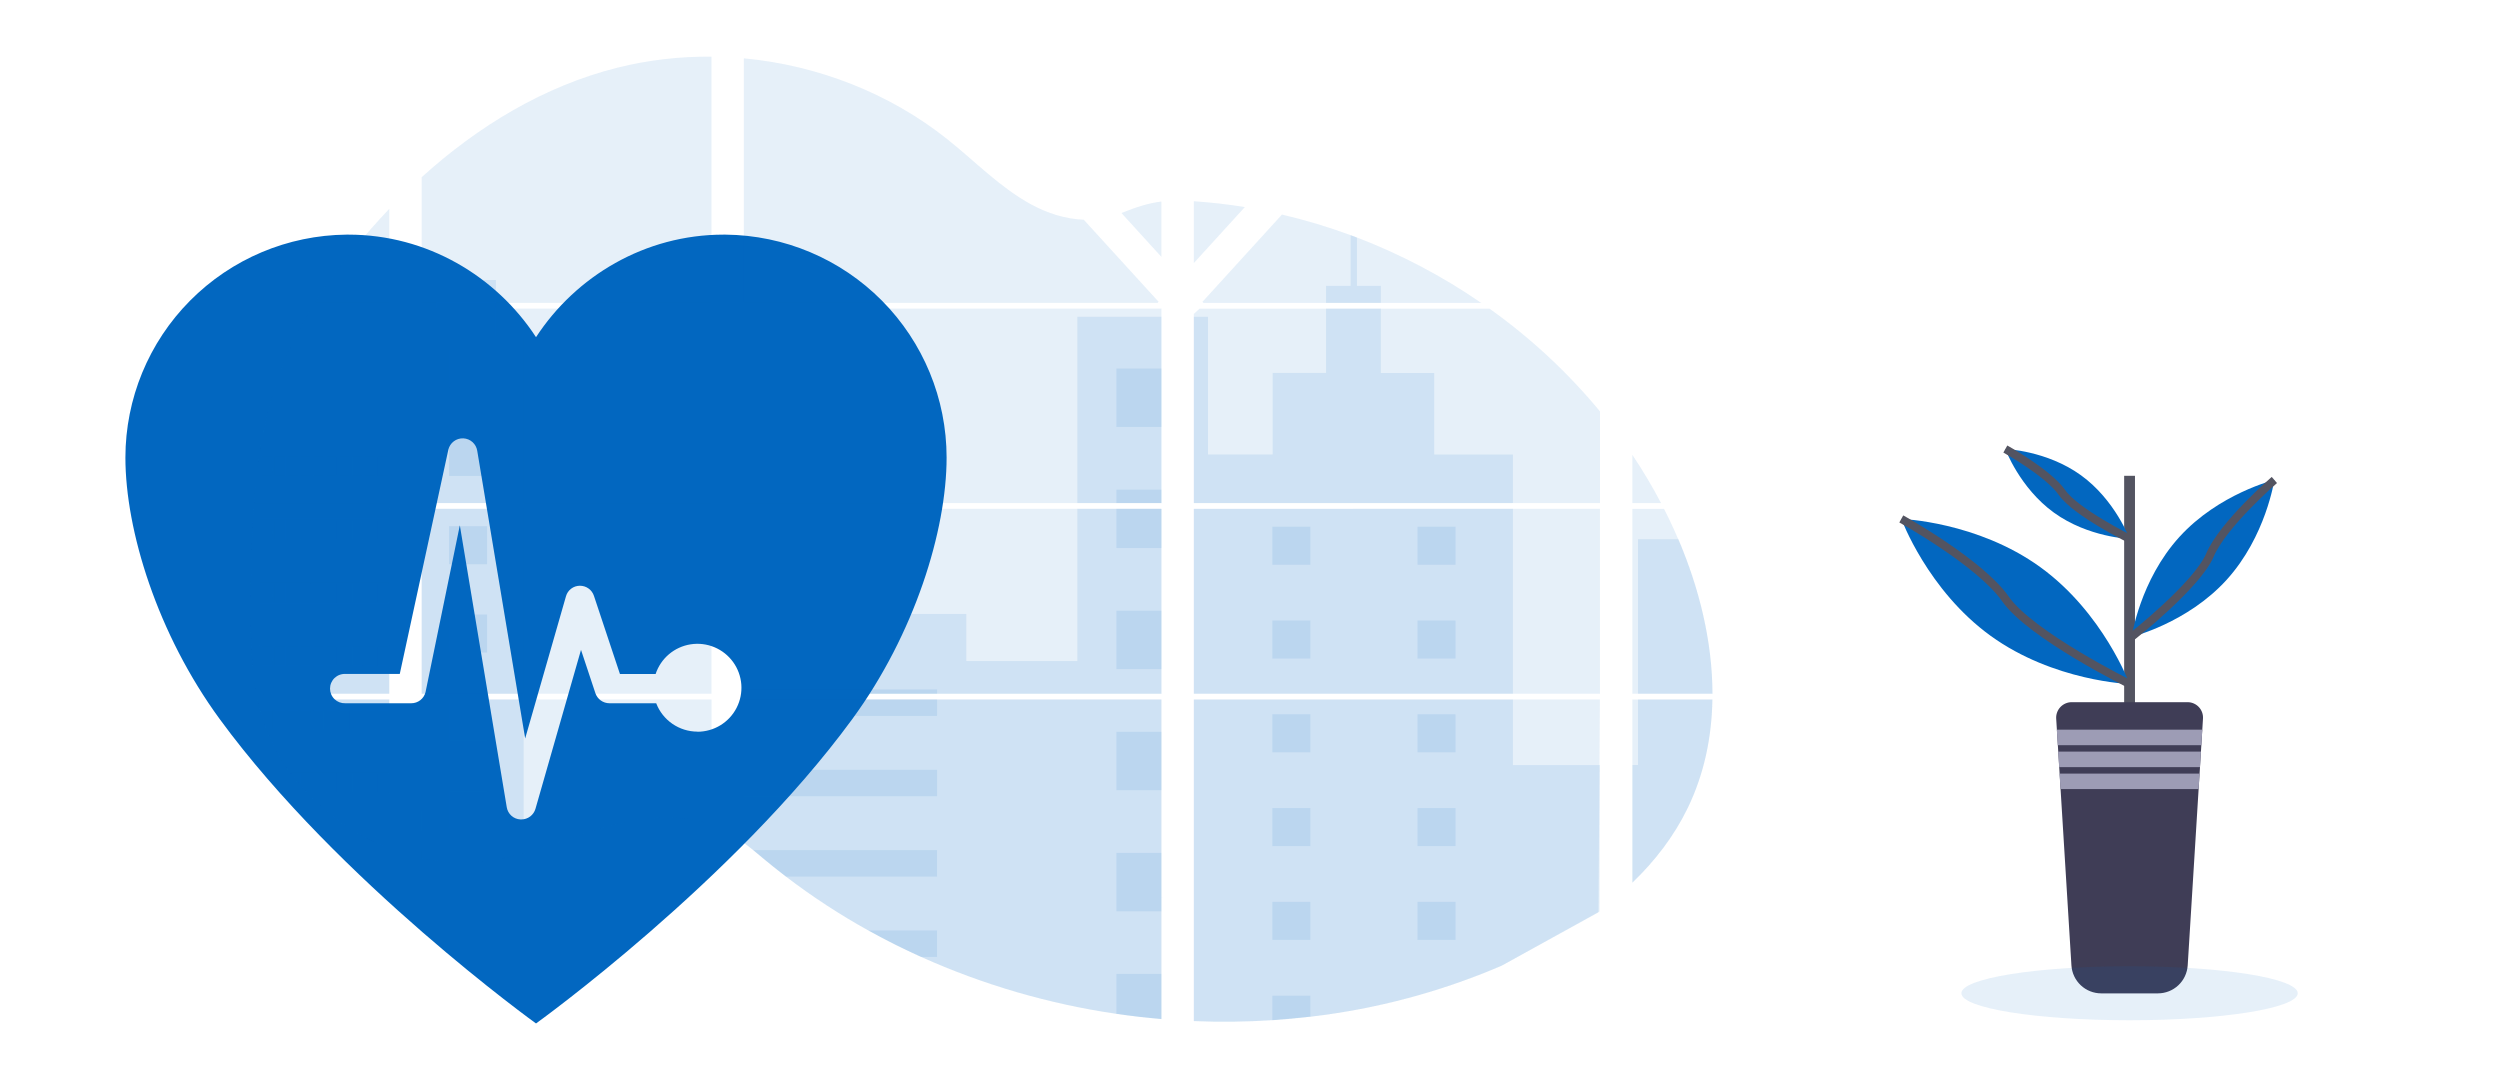 <svg width="618" height="265" viewBox="0 0 618 265" fill="none" xmlns="http://www.w3.org/2000/svg">
<path d="M527.766 117.618H525.091V177.849H527.766V117.618Z" fill="#535461"/>
<path d="M544.576 177.666L544.41 180.379L544.171 184.219L544.073 185.815L543.838 189.655L543.736 191.251L543.497 195.091L540.8 238.64C540.683 240.514 539.856 242.273 538.488 243.558C537.12 244.844 535.313 245.56 533.436 245.561H519.416C517.539 245.56 515.733 244.844 514.366 243.558C512.998 242.272 512.172 240.514 512.056 238.64L509.372 195.061L509.133 191.221L509.035 189.625L508.796 185.785L508.698 184.19L508.459 180.35L508.289 177.636C508.259 177.114 508.336 176.591 508.516 176.1C508.696 175.608 508.974 175.159 509.333 174.779C509.693 174.399 510.126 174.097 510.607 173.89C511.088 173.684 511.605 173.578 512.129 173.578H540.805C541.326 173.583 541.84 173.694 542.317 173.905C542.793 174.116 543.222 174.423 543.575 174.806C543.928 175.189 544.2 175.64 544.372 176.132C544.544 176.624 544.614 177.146 544.576 177.666V177.666Z" fill="#3F3D56"/>
<path d="M544.41 180.38L544.171 184.207H508.681L508.442 180.38H544.41Z" fill="#9D9CB5"/>
<path d="M544.073 185.802L543.838 189.634H509.018L508.779 185.802H544.073Z" fill="#9D9CB5"/>
<path d="M543.736 191.234L543.501 195.061H509.355L509.116 191.234H543.736Z" fill="#9D9CB5"/>
<path d="M504.359 140.192C519.936 151.465 526.439 169.094 526.439 169.094C526.439 169.094 507.666 168.45 492.084 157.178C476.502 145.905 470.013 128.28 470.013 128.28C470.013 128.28 488.777 128.92 504.359 140.192Z" fill="#0267C0"/>
<path d="M470 128.28C470 128.28 489.49 139.096 495.741 148.051C501.991 157.007 526.439 169.094 526.439 169.094" stroke="#535461" stroke-width="2" stroke-miterlimit="10"/>
<path d="M514.416 117.485C522.893 123.616 526.439 133.212 526.439 133.212C526.439 133.212 516.22 132.862 507.738 126.731C499.256 120.6 495.719 111 495.719 111C495.719 111 505.934 111.35 514.416 117.485Z" fill="#0267C0"/>
<path d="M495.719 111C495.719 111 506.326 116.888 509.727 121.76C513.127 126.633 526.439 133.212 526.439 133.212" stroke="#535461" stroke-width="2" stroke-miterlimit="10"/>
<path d="M538.748 132.726C529.008 143.431 526.947 157.421 526.947 157.421C526.947 157.421 540.681 154.05 550.413 143.341C560.145 132.632 562.215 118.646 562.215 118.646C562.215 118.646 548.489 122.021 538.748 132.726Z" fill="#0267C0"/>
<path d="M562.223 118.65C562.223 118.65 549.534 129.624 546.309 137.184C543.083 144.745 526.947 157.421 526.947 157.421" stroke="#535461" stroke-width="2" stroke-miterlimit="10"/>
<path opacity="0.1" d="M526.426 252.208C549.387 252.208 568 249.219 568 245.531C568 241.843 549.387 238.854 526.426 238.854C503.465 238.854 484.852 241.843 484.852 245.531C484.852 249.219 503.465 252.208 526.426 252.208Z" fill="#0267C0"/>
<path d="M179.35 58H178.863C159.491 58 142.358 68.24 132.503 83.35C122.648 68.24 105.516 58 86.144 58H85.657C71.118 58.138 57.222 64.003 46.988 74.318C36.753 84.634 31.008 98.567 31 113.091C31 131.126 38.907 156.716 54.326 177.773C83.703 217.896 132.503 253 132.503 253C132.503 253 181.304 217.903 210.674 177.773C226.099 156.716 234 131.126 234 113.091C233.992 98.569 228.248 84.636 218.015 74.32C207.782 64.005 193.887 58.14 179.35 58V58ZM172.384 180.86C170.178 180.852 168.025 180.177 166.21 178.925C164.394 177.672 163 175.901 162.211 173.843H150.629C149.866 173.838 149.124 173.596 148.506 173.149C147.888 172.703 147.425 172.075 147.182 171.353L143.624 160.646L132.367 199.939C132.148 200.695 131.689 201.36 131.059 201.834C130.429 202.308 129.662 202.564 128.874 202.565H128.647C127.824 202.526 127.04 202.205 126.426 201.658C125.812 201.11 125.404 200.368 125.271 199.556L113.67 129.855L105.191 171.1C104.997 171.883 104.545 172.579 103.909 173.076C103.272 173.574 102.487 173.844 101.679 173.843H85.364C84.875 173.864 84.387 173.785 83.929 173.613C83.471 173.44 83.053 173.177 82.7 172.838C82.346 172.5 82.065 172.094 81.873 171.644C81.681 171.194 81.582 170.71 81.582 170.221C81.582 169.732 81.681 169.248 81.873 168.799C82.065 168.349 82.346 167.942 82.7 167.604C83.053 167.266 83.471 167.002 83.929 166.83C84.387 166.657 84.875 166.579 85.364 166.599H98.823L110.833 111.145C111.03 110.325 111.506 109.599 112.18 109.091C112.853 108.583 113.683 108.325 114.526 108.36C115.37 108.395 116.175 108.722 116.803 109.285C117.432 109.847 117.846 110.61 117.974 111.444L129.822 182.546L139.911 147.39C140.121 146.65 140.565 145.997 141.177 145.53C141.789 145.062 142.536 144.805 143.306 144.796H143.377C144.14 144.797 144.884 145.037 145.502 145.485C146.12 145.932 146.58 146.562 146.818 147.287L153.252 166.619H162.068C162.695 164.716 163.836 163.024 165.364 161.728C166.893 160.433 168.751 159.584 170.732 159.277C172.713 158.969 174.741 159.214 176.591 159.985C178.441 160.756 180.043 162.023 181.218 163.645C182.393 165.267 183.097 167.183 183.252 169.18C183.406 171.176 183.005 173.177 182.093 174.96C181.181 176.744 179.794 178.241 178.084 179.287C176.374 180.332 174.408 180.886 172.403 180.886L172.384 180.86Z" fill="#0267C0"/>
<path opacity="0.1" d="M62.687 125.777H96.23V171.495H65.143C65.06 171.964 64.981 172.437 64.895 172.909H96.23V209.78C96.174 209.763 96.124 209.744 96.071 209.724C95.185 209.373 94.306 209.003 93.427 208.607L92.865 208.352C91.984 207.936 91.103 207.495 90.221 207.03C89.914 206.868 89.607 206.7 89.302 206.528C84.41 203.787 79.965 200.314 76.122 196.229C76.01 196.12 75.904 196.005 75.792 195.899C75.256 195.317 74.731 194.729 74.222 194.127L73.66 193.466C73.058 192.729 72.477 191.973 71.912 191.206C71.829 191.093 71.75 190.981 71.664 190.875C69.365 187.688 67.457 184.238 65.979 180.597C65.933 180.488 65.893 180.369 65.85 180.266C65.396 179.099 64.994 177.92 64.644 176.73C64.492 176.231 64.347 175.738 64.221 175.22C64.175 175.068 64.135 174.919 64.099 174.77C62.221 167.443 62 159.832 62 152.273C62 151.391 62 150.505 62 149.629C62 146.572 62.036 143.495 62.089 140.421C62.089 139.625 62.122 138.832 62.139 138.032C62.185 136.003 62.251 133.973 62.337 131.944C62.357 131.379 62.383 130.817 62.413 130.255C62.413 129.931 62.43 129.607 62.463 129.284C62.542 128.107 62.608 126.94 62.687 125.777Z" fill="#0267C0"/>
<path opacity="0.1" d="M96.23 74.873H77.831C80.822 70.192 84.09 65.694 87.617 61.402C90.35 58.044 93.236 54.773 96.23 51.62V74.873Z" fill="#0267C0"/>
<path opacity="0.1" d="M96.23 76.288V124.362H62.793C62.793 124.224 62.816 124.081 62.826 123.943C62.856 123.563 62.886 123.182 62.919 122.806C62.955 122.363 62.995 121.917 63.038 121.484C63.081 121.051 63.127 120.522 63.176 120.043C63.226 119.564 63.272 119.078 63.328 118.598C63.385 118.119 63.434 117.64 63.494 117.164C63.553 116.688 63.606 116.206 63.669 115.73C63.718 115.333 63.771 114.94 63.824 114.543C63.9 113.985 63.98 113.423 64.065 112.868C64.065 112.785 64.088 112.699 64.102 112.62C64.705 108.555 65.527 104.526 66.564 100.55C67.65 96.379 69.036 92.292 70.712 88.321C72.493 84.168 74.579 80.151 76.952 76.305L96.23 76.288Z" fill="#0267C0"/>
<path opacity="0.1" d="M104.238 125.774V171.495H175.88V125.774H104.238ZM104.238 172.906V212.169C104.648 212.255 105.054 212.338 105.457 212.407C106.006 212.513 106.551 212.609 107.11 212.692C107.216 212.708 107.325 212.725 107.44 212.735C107.658 212.771 107.883 212.801 108.101 212.83C108.653 212.906 109.202 212.969 109.754 213.019C110.015 213.045 110.279 213.068 110.544 213.088L111.182 213.138C111.529 213.164 111.872 213.184 112.213 213.194C112.424 213.194 112.636 213.214 112.854 213.22C113.019 213.22 113.184 213.22 113.356 213.22C113.528 213.22 113.773 213.22 113.981 213.22C114.265 213.22 114.549 213.22 114.83 213.22H115.21C115.495 213.22 115.779 213.22 116.06 213.194H116.08C116.275 213.194 116.473 213.194 116.671 213.167C116.726 213.171 116.781 213.171 116.836 213.167C117.002 213.167 117.167 213.167 117.326 213.144H117.441L118.548 213.058C118.912 213.025 119.279 212.982 119.649 212.943L120.403 212.853C123.468 212.424 126.5 211.779 129.475 210.923C136.157 209.059 142.695 206.452 149.374 204.541C158.01 202.079 167.552 200.87 175.897 203.88V172.906H104.238ZM175.88 74.873V14.005C168.036 13.92 160.214 14.838 152.603 16.735C134.462 21.293 118.185 31.178 104.238 43.803V74.87H107.834V76.281H104.238V124.362H175.88V76.285H122.597V74.873H175.88ZM267.901 54.313C263.413 54.154 258.951 52.733 254.916 50.539C247.199 46.341 241.035 39.86 234.147 34.391C219.836 22.998 202.089 16.124 183.881 14.418V74.873H286.154L286.409 74.606L267.901 54.313ZM277.218 52.661L287.096 63.501V49.818C283.788 50.228 280.89 51.203 277.231 52.647L277.218 52.661ZM287.096 221.919V172.906H266.047C265.991 172.698 265.934 172.486 265.868 172.275C265.931 172.486 265.984 172.698 266.044 172.906H183.895V208.352C184.675 208.93 185.445 209.539 186.208 210.157C187.031 210.818 187.844 211.515 188.66 212.199L189.483 212.88C189.877 213.21 190.273 213.541 190.673 213.852C191.466 214.495 192.267 215.13 193.076 215.755C193.476 216.086 193.886 216.383 194.292 216.694C200.746 221.628 207.554 226.081 214.661 230.016C216.254 230.898 217.861 231.758 219.483 232.598C220.564 233.149 221.651 233.698 222.742 234.23C224.381 235.03 226.033 235.801 227.699 236.544C243.056 243.437 259.295 248.168 275.952 250.6C279.651 251.146 283.365 251.576 287.093 251.889V221.916H287.424L287.096 221.919ZM183.895 76.285V124.362H287.11V76.285H183.895ZM183.895 125.774V171.495H287.11V125.774H183.895ZM295.121 49.759V65.021L307.729 51.187C303.552 50.512 299.349 50.031 295.121 49.742V49.759ZM295.121 125.79V171.495H395.51V125.774L295.121 125.79ZM395.143 225.548L395.497 172.906H295.121V252.414C301.587 252.686 308.063 252.609 314.521 252.183V252.183H314.634C317.718 251.989 320.789 251.707 323.845 251.337H323.914C340.218 249.439 356.16 245.186 371.241 238.708M414.867 133.302C414.491 132.413 414.097 131.531 413.697 130.658C412.95 129.006 412.161 127.4 411.347 125.793H403.515V171.495H423.318C423.308 158.552 420.033 145.333 414.877 133.286L414.867 133.302ZM403.515 172.923V218.201C409.093 212.853 413.806 206.736 417.201 199.743C421.282 191.321 423.15 182.203 423.302 172.916L403.515 172.923ZM403.515 112.468V124.366H410.614C408.466 120.27 406.1 116.293 403.525 112.451L403.515 112.468ZM335.432 58.728C334.91 58.53 334.387 58.329 333.862 58.134C328.32 56.087 322.656 54.385 316.904 53.037L297.61 74.212L297.239 74.606L297.487 74.877H366.158C356.594 68.293 346.284 62.867 335.442 58.712L335.432 58.728ZM368.171 76.301H296.529L295.121 77.59V124.362H307.462H307.482H395.523V101.707C387.559 92.075 378.367 83.528 368.181 76.285L368.171 76.301Z" fill="#0267C0"/>
<path opacity="0.1" d="M96.23 100.537V124.362H62.793C62.793 124.224 62.816 124.081 62.826 123.943C62.856 123.563 62.886 123.182 62.919 122.806C62.955 122.363 62.995 121.917 63.038 121.484C63.081 121.051 63.127 120.522 63.176 120.043C63.226 119.564 63.272 119.078 63.328 118.598C63.385 118.119 63.434 117.64 63.494 117.164C63.553 116.688 63.606 116.206 63.669 115.73C63.718 115.333 63.771 114.94 63.824 114.543C63.9 113.985 63.98 113.423 64.065 112.868C64.065 112.785 64.088 112.699 64.102 112.62C64.705 108.555 65.527 104.526 66.564 100.55L96.23 100.537Z" fill="#0267C0"/>
<path opacity="0.1" d="M62.687 125.777H96.23V171.495H65.143C65.06 171.964 64.981 172.437 64.895 172.909H96.23V209.78C96.174 209.763 96.124 209.744 96.071 209.724C95.185 209.373 94.306 209.003 93.427 208.607L92.865 208.352C91.984 207.936 91.103 207.495 90.221 207.03C89.914 206.868 89.607 206.7 89.302 206.528C84.41 203.787 79.965 200.314 76.122 196.229C76.01 196.12 75.904 196.005 75.792 195.899C75.256 195.317 74.731 194.729 74.222 194.127L73.66 193.466C73.058 192.729 72.477 191.973 71.912 191.206C71.829 191.093 71.75 190.981 71.664 190.875C69.365 187.688 67.457 184.238 65.979 180.597C65.933 180.488 65.893 180.369 65.85 180.266C65.396 179.099 64.994 177.92 64.644 176.73C64.492 176.231 64.347 175.738 64.221 175.22C64.175 175.068 64.135 174.919 64.099 174.77C62.221 167.443 62 159.832 62 152.273C62 151.391 62 150.505 62 149.629C62 146.572 62.036 143.495 62.089 140.421C62.089 139.625 62.122 138.832 62.139 138.032C62.185 136.003 62.251 133.973 62.337 131.944C62.357 131.379 62.383 130.817 62.413 130.255C62.413 129.931 62.43 129.607 62.463 129.284C62.542 128.107 62.608 126.94 62.687 125.777Z" fill="#0267C0"/>
<path opacity="0.1" d="M129.458 83.169V124.362H104.238V83.169H107.834V69.222H122.594V83.169H129.458Z" fill="#0267C0"/>
<path opacity="0.1" d="M129.458 125.774H104.241V171.492H129.458V125.774Z" fill="#0267C0"/>
<path opacity="0.1" d="M104.238 172.909H129.458V210.917C126.483 211.772 123.452 212.416 120.386 212.844L119.632 212.936C119.262 212.979 118.895 213.015 118.532 213.052C118.168 213.088 117.792 213.115 117.425 213.138H117.309C117.15 213.138 116.979 213.158 116.823 213.161H116.655C116.456 213.161 116.258 213.181 116.06 213.187C115.779 213.204 115.498 213.207 115.21 213.21C115.088 213.21 114.972 213.21 114.85 213.21C114.566 213.21 114.285 213.21 114.001 213.21H113.376C113.208 213.21 113.046 213.21 112.87 213.21L112.233 213.187C111.902 213.187 111.545 213.151 111.201 213.128L110.567 213.082L109.777 213.009C109.222 212.959 108.67 212.897 108.124 212.82L107.463 212.728L107.133 212.682C106.581 212.596 106.036 212.503 105.48 212.397C105.074 212.328 104.671 212.242 104.261 212.16L104.238 172.909Z" fill="#0267C0"/>
<path opacity="0.1" d="M287.11 78.304H266.315V124.359H287.11V78.304Z" fill="#0267C0"/>
<path opacity="0.1" d="M287.113 125.774V171.495H183.895V151.774H238.873V163.407H266.314V125.774H287.113Z" fill="#0267C0"/>
<path opacity="0.1" d="M287.44 221.929H287.109V251.922C283.386 251.607 279.673 251.178 275.972 250.636C259.307 248.196 243.061 243.456 227.699 236.55C223.264 234.554 218.919 232.375 214.664 230.013C207.557 226.076 200.748 221.623 194.292 216.691C192.67 215.448 191.07 214.177 189.49 212.877C188.396 211.974 187.309 211.049 186.208 210.15C185.445 209.532 184.675 208.924 183.895 208.342V172.909H266.04C265.984 172.698 265.928 172.486 265.868 172.278C265.931 172.486 265.991 172.698 266.047 172.909H287.109V221.909C287.222 221.912 287.331 221.922 287.44 221.929Z" fill="#0267C0"/>
<path opacity="0.1" d="M341.344 74.873H327.794V70.663H333.869V58.12C334.395 58.312 334.92 58.509 335.442 58.712V70.663H341.344V74.873Z" fill="#0267C0"/>
<path opacity="0.1" d="M373.991 124.362H307.468C307.468 124.362 307.468 124.362 307.491 124.379L307.462 124.362H295.121V78.307H298.618V112.349H314.597V92.188H327.797V76.288H341.348V92.201H354.548V112.362H373.991V124.362Z" fill="#0267C0"/>
<path opacity="0.1" d="M295.121 125.774V171.495H373.991V125.774H295.121ZM395.401 225.313L395.51 189.124H373.991V172.929H295.121V252.414C301.587 252.686 308.063 252.609 314.521 252.183V252.183H314.634C317.718 251.989 320.789 251.707 323.845 251.337H323.914C340.218 249.439 356.16 245.186 371.241 238.708" fill="#0267C0"/>
<path opacity="0.1" d="M404.916 172.909H423.315C423.153 182.193 421.289 191.312 417.211 199.733C413.816 206.729 409.1 212.847 403.528 218.191V189.107H404.916V172.909Z" fill="#0267C0"/>
<path opacity="0.1" d="M423.325 171.495H404.916V133.286H414.877C420.033 145.333 423.308 158.553 423.325 171.495Z" fill="#0267C0"/>
<path opacity="0.1" d="M287.113 91.108H275.972V105.547H287.113V91.108Z" fill="#0267C0"/>
<path opacity="0.1" d="M287.113 121.038H275.972V124.362H287.113V121.038Z" fill="#0267C0"/>
<path opacity="0.1" d="M287.113 125.774H275.972V135.474H287.113V125.774Z" fill="#0267C0"/>
<path opacity="0.1" d="M287.113 150.968H275.972V165.407H287.113V150.968Z" fill="#0267C0"/>
<path opacity="0.1" d="M287.113 180.898H275.972V195.337H287.113V180.898Z" fill="#0267C0"/>
<path opacity="0.1" d="M287.11 221.909C287.222 221.909 287.331 221.909 287.44 221.929H287.11V225.284H275.972V210.828H287.11V221.909Z" fill="#0267C0"/>
<path opacity="0.1" d="M287.11 240.751V251.905C283.386 251.59 279.673 251.162 275.972 250.62V240.751H287.11Z" fill="#0267C0"/>
<path opacity="0.1" d="M231.642 170.434H183.895V171.495H231.642V170.434Z" fill="#0267C0"/>
<path opacity="0.1" d="M231.642 172.906H183.895V176.971H231.642V172.906Z" fill="#0267C0"/>
<path opacity="0.1" d="M231.642 190.297H183.895V196.834H231.642V190.297Z" fill="#0267C0"/>
<path opacity="0.1" d="M231.639 210.16V216.697H194.292C192.67 215.459 191.069 214.188 189.487 212.883C188.393 211.981 187.309 211.056 186.205 210.16H231.639Z" fill="#0267C0"/>
<path opacity="0.1" d="M231.639 230.02V236.55H227.696C223.265 234.552 218.921 232.372 214.664 230.01L231.639 230.02Z" fill="#0267C0"/>
<path opacity="0.1" d="M323.924 130.206H314.525V139.605H323.924V130.206Z" fill="#0267C0"/>
<path opacity="0.1" d="M120.409 86.411H111.01V95.811H120.409V86.411Z" fill="#0267C0"/>
<path opacity="0.1" d="M120.409 108.244H111.01V117.643H120.409V108.244Z" fill="#0267C0"/>
<path opacity="0.1" d="M120.409 130.077H111.01V139.476H120.409V130.077Z" fill="#0267C0"/>
<path opacity="0.1" d="M120.409 151.906H111.01V161.306H120.409V151.906Z" fill="#0267C0"/>
<path opacity="0.1" d="M120.409 173.739H111.01V183.138H120.409V173.739Z" fill="#0267C0"/>
<path opacity="0.1" d="M120.409 195.572H111.01V204.971H120.409V195.572Z" fill="#0267C0"/>
<path opacity="0.1" d="M359.806 130.206H350.407V139.605H359.806V130.206Z" fill="#0267C0"/>
<path opacity="0.1" d="M323.924 153.39H314.525V162.79H323.924V153.39Z" fill="#0267C0"/>
<path opacity="0.1" d="M359.806 153.39H350.407V162.79H359.806V153.39Z" fill="#0267C0"/>
<path opacity="0.1" d="M323.924 176.571H314.525V185.971H323.924V176.571Z" fill="#0267C0"/>
<path opacity="0.1" d="M359.806 176.571H350.407V185.971H359.806V176.571Z" fill="#0267C0"/>
<path opacity="0.1" d="M323.924 199.756H314.525V209.155H323.924V199.756Z" fill="#0267C0"/>
<path opacity="0.1" d="M359.806 199.756H350.407V209.155H359.806V199.756Z" fill="#0267C0"/>
<path opacity="0.1" d="M323.924 222.94H314.525V232.34H323.924V222.94Z" fill="#0267C0"/>
<path opacity="0.1" d="M359.806 222.94H350.407V232.34H359.806V222.94Z" fill="#0267C0"/>
<path opacity="0.1" d="M314.525 252.183V246.122H323.921V251.32L314.525 252.183Z" fill="#0267C0"/>
<path opacity="0.1" d="M64.062 112.613V117.99H96.23V112.613H64.062ZM67.268 117.653H64.644V112.944H67.288L67.268 117.653ZM70.471 117.653H67.827V112.944H70.471V117.653ZM73.667 117.653H71.023V112.944H73.667V117.653ZM76.869 117.653H74.228V112.944H76.872L76.869 117.653ZM80.068 117.653H77.424V112.944H80.068V117.653ZM83.271 117.653H80.627V112.944H83.271V117.653ZM86.473 117.653H83.829V112.944H86.473V117.653ZM89.673 117.653H87.029V112.944H89.673V117.653ZM92.872 117.653H90.228V112.944H92.872V117.653ZM96.071 117.653H93.427V112.944H96.071V117.653Z" fill="#0267C0"/>
<path opacity="0.1" d="M64.062 128.259V133.636H96.23V128.259H64.062ZM67.268 133.296H64.644V128.599H67.288L67.268 133.296ZM70.471 133.296H67.827V128.599H70.471V133.296ZM73.667 133.296H71.023V128.599H73.667V133.296ZM76.869 133.296H74.228V128.599H76.872L76.869 133.296ZM80.068 133.296H77.424V128.599H80.068V133.296ZM83.271 133.296H80.627V128.599H83.271V133.296ZM86.473 133.296H83.829V128.599H86.473V133.296ZM89.673 133.296H87.029V128.599H89.673V133.296ZM92.872 133.296H90.228V128.599H92.872V133.296ZM96.071 133.296H93.427V128.599H96.071V133.296Z" fill="#0267C0"/>
<path opacity="0.1" d="M64.062 143.911V149.299H96.23V143.911H64.062ZM67.268 148.948H64.644V144.249H67.288L67.268 148.948ZM70.471 148.948H67.827V144.249H70.471V148.948ZM73.667 148.948H71.023V144.249H73.667V148.948ZM76.869 148.948H74.228V144.249H76.872L76.869 148.948ZM80.068 148.948H77.424V144.249H80.068V148.948ZM83.271 148.948H80.627V144.249H83.271V148.948ZM86.473 148.948H83.829V144.249H86.473V148.948ZM89.673 148.948H87.029V144.249H89.673V148.948ZM92.872 148.948H90.228V144.249H92.872V148.948ZM96.071 148.948H93.427V144.249H96.071V148.948Z" fill="#0267C0"/>
<path opacity="0.1" d="M64.062 159.564V164.934H96.23V159.564H64.062ZM67.268 164.601H64.644V159.898H67.288L67.268 164.601ZM70.471 164.601H67.827V159.898H70.471V164.601ZM73.667 164.601H71.023V159.898H73.667V164.601ZM76.869 164.601H74.228V159.898H76.872L76.869 164.601ZM80.068 164.601H77.424V159.898H80.068V164.601ZM83.271 164.601H80.627V159.898H83.271V164.601ZM86.473 164.601H83.829V159.898H86.473V164.601ZM89.673 164.601H87.029V159.898H89.673V164.601ZM92.872 164.601H90.228V159.898H92.872V164.601ZM96.071 164.601H93.427V159.898H96.071V164.601Z" fill="#0267C0"/>
<path opacity="0.1" d="M64.201 175.213C64.33 175.719 64.475 176.224 64.627 176.723V175.55H67.272V180.25H65.857C65.9 180.359 65.943 180.478 65.986 180.58H96.23V175.213H64.201ZM70.481 180.25H67.837V175.55H70.481V180.25ZM73.677 180.25H71.033V175.55H73.677V180.25ZM76.879 180.25H74.228V175.55H76.873L76.879 180.25ZM80.078 180.25H77.434V175.55H80.078V180.25ZM83.281 180.25H80.637V175.55H83.281V180.25ZM86.483 180.25H83.839V175.55H86.483V180.25ZM89.683 180.25H87.039V175.55H89.683V180.25ZM92.882 180.25H90.238V175.55H92.882V180.25ZM96.081 180.25H93.437V175.55H96.081V180.25Z" fill="#0267C0"/>
<path opacity="0.1" d="M71.67 190.865C71.753 190.971 71.832 191.09 71.918 191.196H73.667V193.453C73.855 193.678 74.04 193.903 74.232 194.114V191.183H76.876V195.899H75.805C75.911 196.008 76.013 196.124 76.135 196.229H96.24V190.865H71.67ZM80.068 195.899H77.424V191.203H80.068V195.899ZM83.271 195.899H80.627V191.203H83.271V195.899ZM86.474 195.899H83.829V191.203H86.474V195.899ZM89.673 195.899H87.029V191.203H89.673V195.899ZM92.872 195.899H90.228V191.203H92.872V195.899ZM96.071 195.899H93.427V191.203H96.071V195.899Z" fill="#0267C0"/>
<path opacity="0.1" d="M89.316 206.515C89.617 206.686 89.924 206.845 90.235 207.017V206.852H92.879V208.339L93.441 208.6V206.852H96.085V209.71C96.135 209.736 96.188 209.756 96.243 209.77V206.515H89.316Z" fill="#0267C0"/>
<path opacity="0.1" d="M307.468 124.362H307.488H307.468ZM287.11 221.906H287.44H287.11ZM265.868 172.275C265.931 172.486 265.984 172.698 266.044 172.906C265.991 172.698 265.935 172.486 265.868 172.275ZM307.468 124.352H307.488H307.468ZM107.847 74.864V76.275H122.61V74.864H107.847ZM287.11 221.906H287.44H287.11ZM265.868 172.275C265.931 172.486 265.984 172.698 266.044 172.906C265.991 172.698 265.935 172.486 265.868 172.275ZM307.468 124.352H307.488H307.468ZM287.11 221.896H287.44H287.11ZM265.868 172.275C265.931 172.486 265.984 172.698 266.044 172.906C265.991 172.698 265.935 172.486 265.868 172.275Z" fill="#0267C0"/>
</svg>
